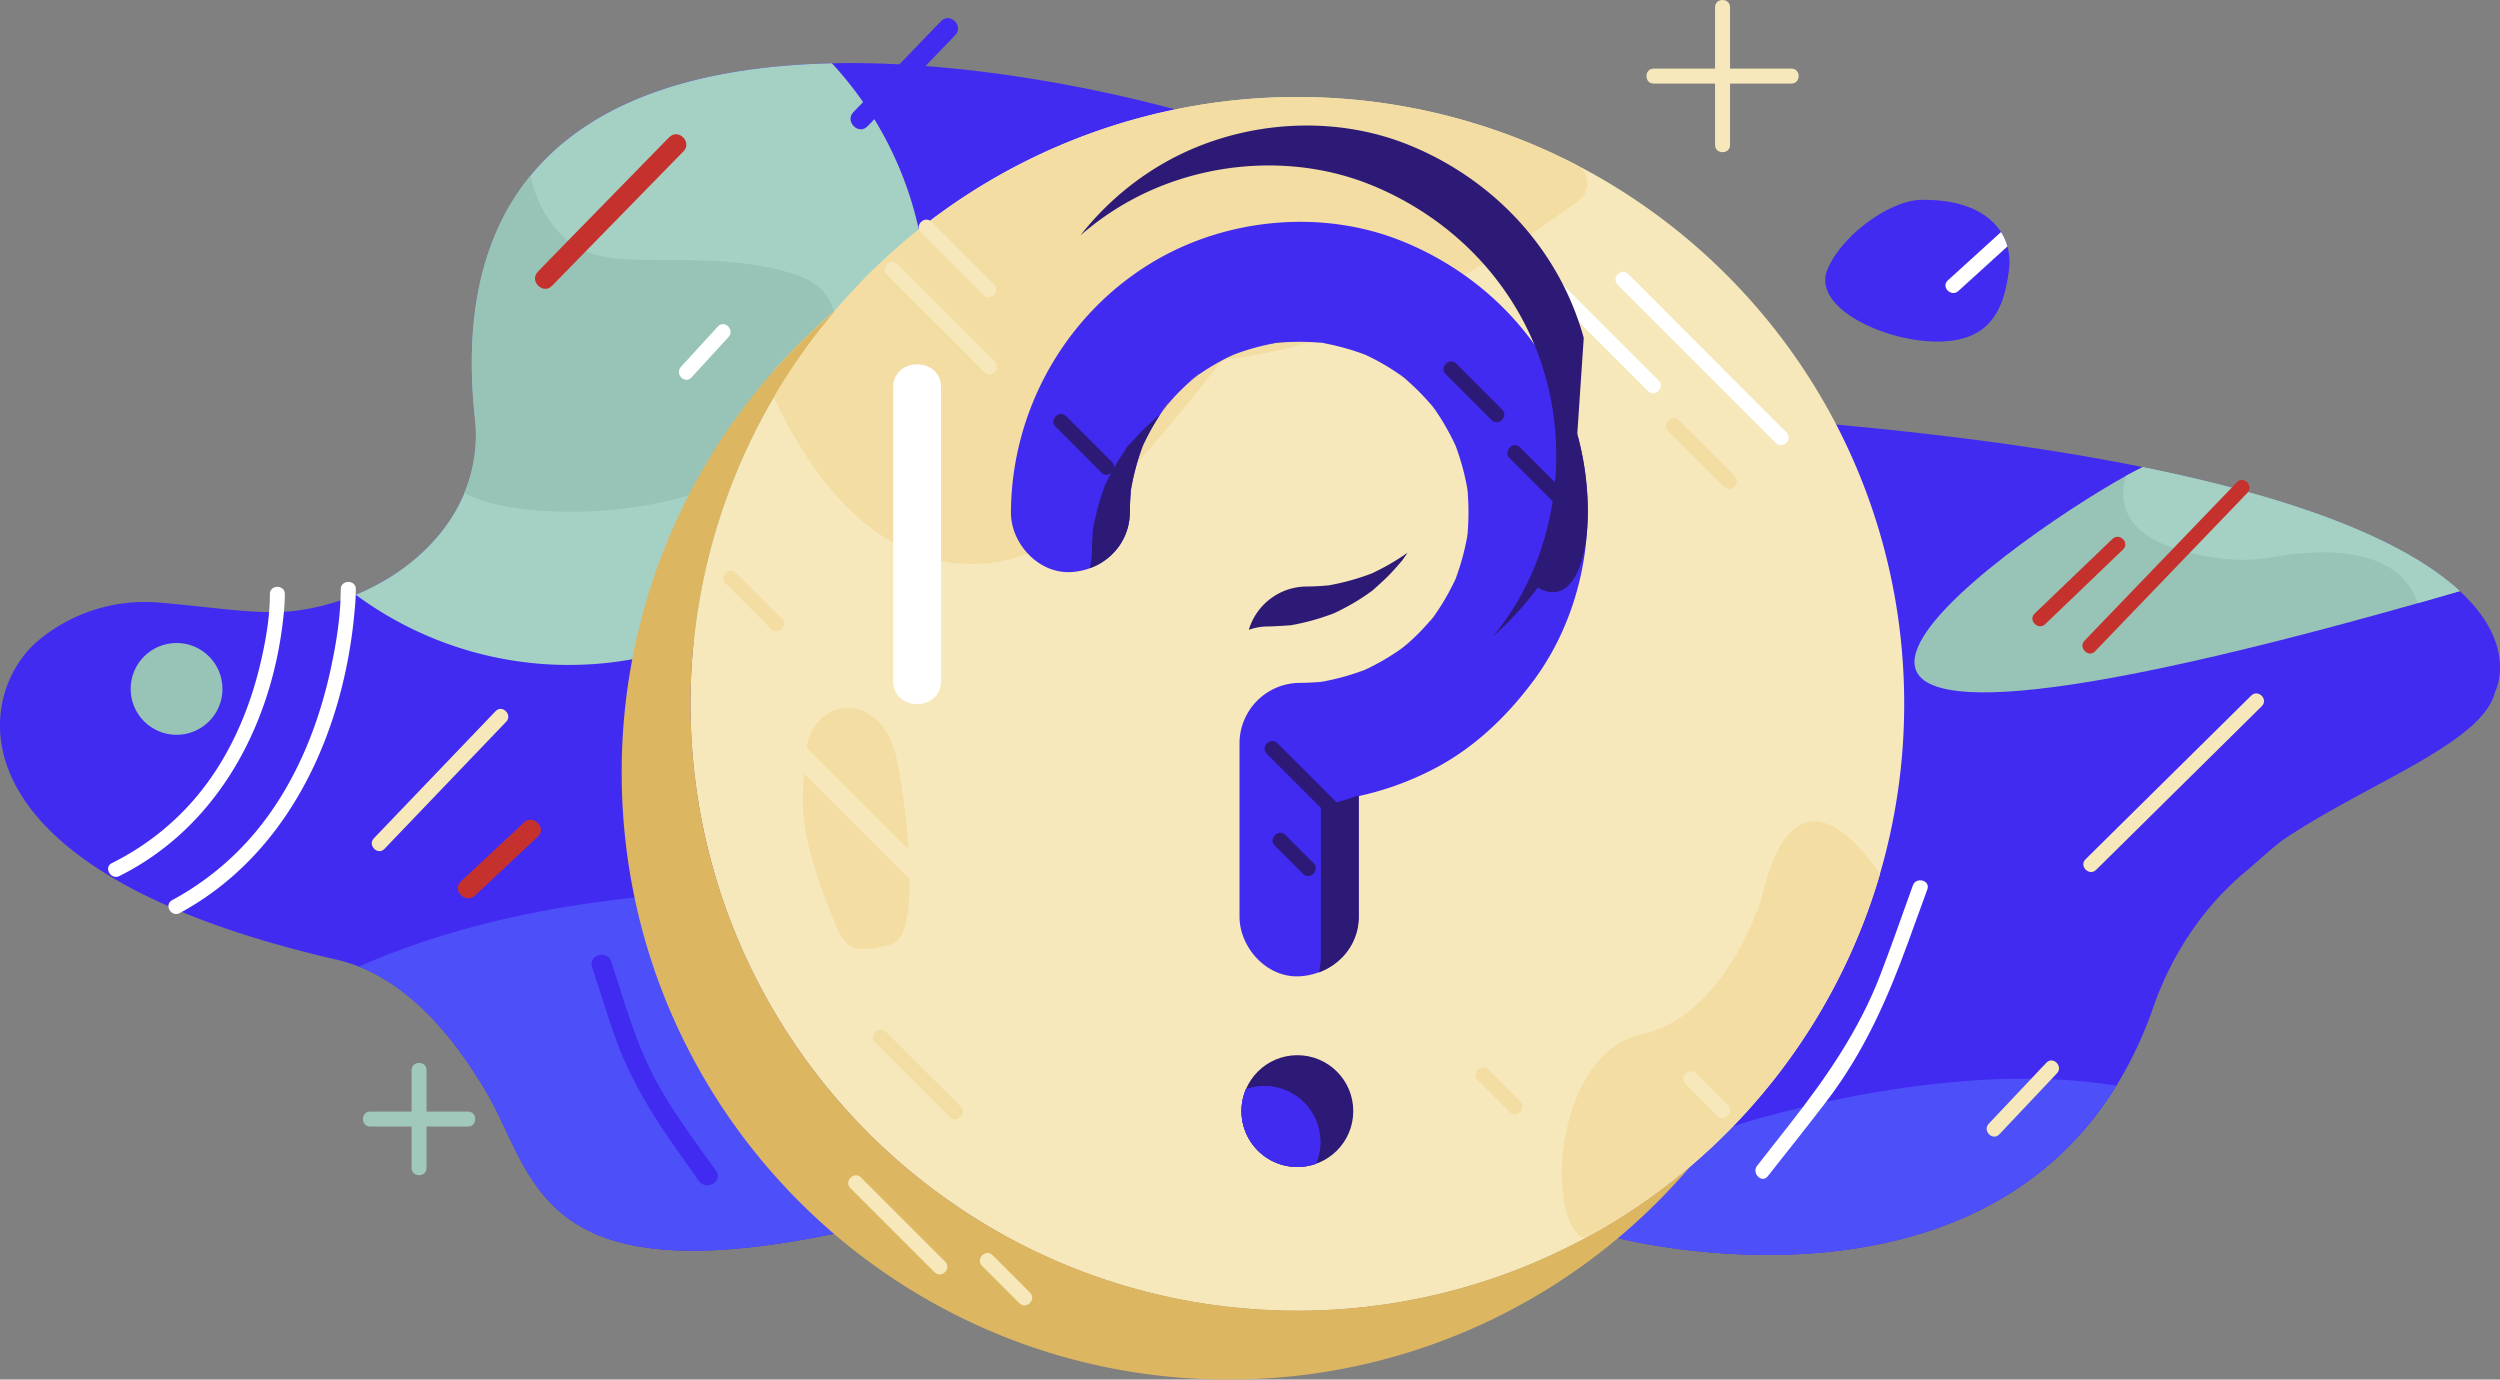 <svg xmlns="http://www.w3.org/2000/svg" viewBox="0 0 1252.43 691.12"><rect x="0" y="0" width="1252.43" height="691.12" fill="#808080" stroke="none"/><defs><style>.cls-1{fill:#412bf1;}.cls-2{fill:#4d50f8;}.cls-3{fill:#98c4b7;}.cls-4{fill:#a5d1c4;}.cls-5{fill:#fff;}.cls-6{fill:#f6e8ba;}.cls-7{fill:#c5312d;}.cls-8{fill:#a0c9bc;}.cls-9{fill:#ddb662;}.cls-10{fill:#f3dda2;}.cls-11{fill:#2d1a77;}</style></defs><title>1</title><g id="Layer_8" data-name="Layer 8"><path class="cls-1" d="M1674.5,989.5c-6.15,25.7-64.3,45.85-106,74-4.12,2.78-15,12.74-18.69,15.79-21.6,17.94-37.33,41.82-46.58,68.33a200.14,200.14,0,0,1-18.43,39.18c-76,123.41-252.3,75.7-252.3,75.7l-388-2c-152,32-151.58-28.77-176.51-70.86-15.35-25.91-36.08-51.6-63.61-62.5a77.72,77.72,0,0,0-11.25-3.51C396.5,1078.5,412.21,991.07,443.06,964.35a83.15,83.15,0,0,1,61.19-19.58c28,2.26,50.87,6.56,69.52,3.94a119.5,119.5,0,0,0,29-7.9c36.14-14.91,64.18-47.23,59.76-88.31-15.07-140.08,82-175.85,178.75-177.92,89.3-1.91,178.25,24.92,178.25,24.92l324,156c62.35,5.69,113.18,13,154.59,21.42,91.1,18.39,136.58,41.57,158.78,62.12C1686.73,966.65,1674.5,989.5,1674.5,989.5Z" transform="translate(-424.55 -642.88)"/><path class="cls-2" d="M1484.8,1186.8c-76,123.41-252.3,75.7-252.3,75.7l-388-2c-152,32-151.58-28.77-176.51-70.86-15.35-25.91-36.08-51.6-63.61-62.5,34.89-15.7,101.56-37.5,203.62-38.14l485,118S1398,1172.32,1484.8,1186.8Z" transform="translate(-424.55 -642.88)"/><path class="cls-3" d="M1656.87,939q-10.45,3-20.43,5.87c-415.95,118-207.27-30.24-146.85-63.59,3.33-1.84,6.2-3.32,8.5-4.4C1589.19,895.31,1634.67,918.49,1656.87,939Z" transform="translate(-424.55 -642.88)"/><path class="cls-4" d="M1656.87,939q-10.45,3-20.43,5.87l-.44.09-1-2c-11.48-28.33-52.86-24.42-71.63-21a85.5,85.5,0,0,1-25.4.72c-48.93-5.81-52.68-26.44-48.38-41.37,3.33-1.84,6.2-3.32,8.5-4.4C1589.19,895.31,1634.67,918.49,1656.87,939Z" transform="translate(-424.55 -642.88)"/><path class="cls-1" d="M1431,778c-2.55,20.27-9.49,36-36,36s-62.76-17.1-55-36c7.09-17.27,31.4-34.77,47-35,20.9-.32,33.85,6.51,40,16.13a27,27,0,0,1,3.22,7.2A29.65,29.65,0,0,1,1431,778Z" transform="translate(-424.55 -642.88)"/><path class="cls-5" d="M1430.21,766.33l-24.56,22.32c-3.56,3.24-8.88-2-5.3-5.3L1427,759.13A27,27,0,0,1,1430.21,766.33Z" transform="translate(-424.55 -642.88)"/><path class="cls-4" d="M889,796.5A179.51,179.51,0,0,1,602.74,940.81c24.25-10,44.85-27.85,54.44-50.92a75.23,75.23,0,0,0,5.32-37.39c-6-55.4,5.63-94.48,27.8-121.62,33.88-41.48,92.49-55,151-56.3A178.92,178.92,0,0,1,889,796.5Z" transform="translate(-424.55 -642.88)"/><path class="cls-3" d="M828.68,861.2c-6.83,6.9-15.29,12-24,16.3-33.76,16.91-72.23,23.92-109.89,21.19-11-.8-22.07-2.44-32.35-6.46-1.79-.7-3.56-1.48-5.29-2.34a75.23,75.23,0,0,0,5.32-37.39c-6-55.4,5.63-94.48,27.8-121.62h0a70,70,0,0,0,5.58,15.86c4.72,9.38,12.22,17.62,21.83,21.86,8.49,3.75,18,4.21,27.31,4.38,25.46.45,51.5-.85,75.8,6.77,5.68,1.78,11.4,4.15,15.52,8.46,3.64,3.81,5.75,8.85,7.15,13.94C849.12,822.65,843.62,846.09,828.68,861.2Z" transform="translate(-424.55 -642.88)"/><circle class="cls-3" cx="88.45" cy="345.12" r="23"/><path class="cls-6" d="M1552.35,991.35l-72.58,71.7-10.42,10.3c-3.44,3.4,1.86,8.7,5.3,5.3l72.58-71.7,10.42-10.3c3.44-3.4-1.86-8.7-5.3-5.3Z" transform="translate(-424.55 -642.88)"/><path class="cls-6" d="M1449.71,1175.28l-28.86,30.57c-3.31,3.51,2,8.82,5.3,5.3l28.87-30.57c3.31-3.51-2-8.82-5.31-5.3Z" transform="translate(-424.55 -642.88)"/><path class="cls-5" d="M1382.85,1086.44c-5.41,14.92-10.6,29.94-16.28,44.75-10.62,27.69-27,51.38-45.12,74.5l-16.6,21.16c-2.95,3.75,2.32,9.1,5.3,5.3,9.95-12.67,20.07-25.23,29.82-38.06,18.36-24.14,30.29-51,40.55-79.31l9.57-26.34c1.65-4.55-5.6-6.5-7.24-2Z" transform="translate(-424.55 -642.88)"/><path class="cls-6" d="M672.83,999.15l-53.31,55.69-7.67,8c-3.34,3.49,2,8.8,5.3,5.3l53.32-55.69,7.67-8c3.34-3.48-2-8.8-5.31-5.3Z" transform="translate(-424.55 -642.88)"/><path class="cls-7" d="M687,1055l-31.57,29.45c-4.71,4.39,2.37,11.45,7.08,7.07L694,1062c4.71-4.4-2.37-11.46-7.08-7.08Z" transform="translate(-424.55 -642.88)"/><path class="cls-5" d="M559.75,940.5c0,11.41-2,23-4.58,34.06-5.72,24.72-16.25,48.71-32.78,68.15a132.05,132.05,0,0,1-41.78,32.55c-4.32,2.16-.53,8.63,3.78,6.48,49-24.49,75.94-75.2,81.94-128.12a119.81,119.81,0,0,0,.92-13.12c0-4.83-7.49-4.83-7.5,0Z" transform="translate(-424.55 -642.88)"/><path class="cls-5" d="M595.25,938c0,13.21-2.14,26.61-4.9,39.49-6.05,28.23-17.11,55.92-35,78.77a142.59,142.59,0,0,1-44.54,37.56c-4.25,2.3-.47,8.77,3.78,6.48,53.93-29.13,81.07-88.42,87.21-147.28.51-5,1-10,1-15,0-4.83-7.49-4.83-7.5,0Z" transform="translate(-424.55 -642.88)"/><path class="cls-7" d="M759.83,711.58l-57.58,58.91L694,779c-4.5,4.61,2.57,11.69,7.08,7.08l57.58-58.91,8.29-8.48c4.5-4.6-2.57-11.68-7.08-7.07Z" transform="translate(-424.55 -642.88)"/><path class="cls-5" d="M784.22,806.42l-18.55,20.25c-3.25,3.56,2,8.87,5.3,5.3l18.55-20.25c3.26-3.55-2-8.87-5.3-5.3Z" transform="translate(-424.55 -642.88)"/><path class="cls-1" d="M896,653.44l-43.94,45.64c-4.46,4.64,2.6,11.72,7.08,7.08l43.93-45.65c4.47-4.64-2.59-11.72-7.07-7.07Z" transform="translate(-424.55 -642.88)"/><path class="cls-6" d="M1283.75,646.5v69c0,4.83,7.5,4.83,7.5,0v-69c0-4.83-7.5-4.83-7.5,0Z" transform="translate(-424.55 -642.88)"/><path class="cls-6" d="M1253,684.75h69c4.83,0,4.83-7.5,0-7.5h-69c-4.83,0-4.83,7.5,0,7.5Z" transform="translate(-424.55 -642.88)"/><path class="cls-7" d="M1545.18,884.47,1478.3,954l-9.45,9.83c-3.35,3.48,2,8.79,5.3,5.3L1541,899.6l9.45-9.83c3.35-3.48-2-8.79-5.3-5.3Z" transform="translate(-424.55 -642.88)"/><path class="cls-7" d="M1482.85,912.85l-39,37.41c-3.49,3.35,1.82,8.65,5.3,5.31l39-37.42c3.49-3.35-1.82-8.65-5.3-5.3Z" transform="translate(-424.55 -642.88)"/><path class="cls-1" d="M721.18,1127.33c3.67,11.23,7.16,22.53,11,33.7,7.23,20.82,18.24,39.15,30.85,57l11.62,16.46c3.68,5.22,12.36.23,8.64-5-11.2-15.88-23.25-31.45-32-48.84-9-17.74-14.32-37.13-20.47-56-2-6.09-11.65-3.48-9.64,2.66Z" transform="translate(-424.55 -642.88)"/><path class="cls-8" d="M630.75,1179v49c0,4.83,7.5,4.83,7.5,0v-49c0-4.83-7.5-4.83-7.5,0Z" transform="translate(-424.55 -642.88)"/><path class="cls-8" d="M610,1207.25h49c4.83,0,4.83-7.5,0-7.5H610c-4.83,0-4.83,7.5,0,7.5Z" transform="translate(-424.55 -642.88)"/><path class="cls-9" d="M1344,1030q0,13.61-1.18,26.92a302.71,302.71,0,0,1-71.3,170.1,303.11,303.11,0,0,1-197,72.48c-167.89,0-304-136.11-304-304a303.35,303.35,0,0,1,72.48-197,304.17,304.17,0,0,1,343.44-35C1280.36,815.25,1344,915.19,1344,1030Z" transform="translate(-424.55 -642.88)"/><path class="cls-6" d="M1378.5,995.5a303.86,303.86,0,0,1-304,304c-167.89,0-304-136.11-304-304a304.06,304.06,0,0,1,458-262.16C1318.25,786.17,1378.5,883.8,1378.5,995.5Z" transform="translate(-424.55 -642.88)"/><path class="cls-10" d="M1214,725.34a10.67,10.67,0,0,1,1.44,18c-7.78,5.78-17.62,12.76-29,20.16-37.22,24.17-91.19,52.82-145,59a10.61,10.61,0,0,0-7.17,4.05c-13,16.72-68,86.33-91.41,92.23a11.48,11.48,0,0,0-1.86.67c-9.16,4.18-77.81,31-128.84-77.61l-1.06-2.28a10.61,10.61,0,0,1,.12-9.11l0-.1a10.89,10.89,0,0,1,1.63-2.45,306.87,306.87,0,0,1,29.52-29,9.35,9.35,0,0,0,1.09-1.09A304.18,304.18,0,0,1,1214,725.34Z" transform="translate(-424.55 -642.88)"/><path class="cls-9" d="M1271.52,1227q-5.65,6.64-11.68,12.94A303.16,303.16,0,0,1,1040,1334c-167.89,0-304-136.11-304-304a302.87,302.87,0,0,1,75.89-201A306.26,306.26,0,0,1,843,798.48a303.35,303.35,0,0,0-72.48,197c0,167.89,136.11,304,304,304a303.11,303.11,0,0,0,197-72.48Z" transform="translate(-424.55 -642.88)"/><path class="cls-10" d="M1366.35,1080.82A304.88,304.88,0,0,1,1222,1261.36a45,45,0,0,1-5,1.64c-19-14-12-93,30-102,.66-.14,1.31-.29,2-.46,40.6-10.38,58-67.54,58-67.54,9-38.62,23.22-42.64,35.82-36.08C1353,1062.21,1362,1074.38,1366.35,1080.82Z" transform="translate(-424.55 -642.88)"/><path class="cls-5" d="M872,837V984c0,15.44,24,15.47,24,0V837c0-15.44-24-15.47-24,0Z" transform="translate(-424.55 -642.88)"/><path class="cls-10" d="M874,1024c-7.16-36.64-44.26-33.34-46-2-1,18-5.16,31.5,10,71,9.33,24.31,10,29,33,23C885.71,1112.16,879.92,1054.29,874,1024Z" transform="translate(-424.55 -642.88)"/><path class="cls-6" d="M821.46,1024.54l58,58c4.56,4.55,11.63-2.52,7.08-7.08l-58-58c-4.56-4.55-11.63,2.52-7.08,7.08Z" transform="translate(-424.55 -642.88)"/><path class="cls-10" d="M788,935.11l23,23c3.42,3.42,8.72-1.88,5.3-5.3l-23-23c-3.42-3.41-8.72,1.89-5.31,5.31Z" transform="translate(-424.55 -642.88)"/><path class="cls-10" d="M863,1165.1l37.46,37.46c3.42,3.41,8.72-1.89,5.31-5.31l-37.46-37.45c-3.42-3.42-8.72,1.88-5.31,5.3Z" transform="translate(-424.55 -642.88)"/><path class="cls-10" d="M1164.92,1184l16,16c3.42,3.41,8.73-1.89,5.31-5.31l-16-16c-3.41-3.42-8.72,1.88-5.3,5.3Z" transform="translate(-424.55 -642.88)"/><line class="cls-6" x1="847.02" y1="540.33" x2="863.05" y2="556.36"/><path class="cls-6" d="M1268.92,1185.86l16,16c3.42,3.42,8.72-1.88,5.3-5.3l-16-16c-3.42-3.42-8.72,1.88-5.3,5.3Z" transform="translate(-424.55 -642.88)"/><path class="cls-10" d="M1260.28,858.72l28,28c3.42,3.42,8.72-1.88,5.31-5.3l-28-28c-3.42-3.42-8.72,1.88-5.3,5.3Z" transform="translate(-424.55 -642.88)"/><path class="cls-5" d="M1202,790.59l48.2,48.2c3.41,3.42,8.72-1.88,5.3-5.3l-48.2-48.2c-3.42-3.42-8.72,1.88-5.3,5.3Z" transform="translate(-424.55 -642.88)"/><path class="cls-5" d="M1234.92,785.5l69.55,69.56,9.74,9.73c3.41,3.42,8.72-1.88,5.3-5.3L1250,789.94l-9.74-9.74c-3.42-3.42-8.72,1.88-5.3,5.3Z" transform="translate(-424.55 -642.88)"/><path class="cls-6" d="M868.75,780.42l48.92,48.91c3.41,3.42,8.72-1.88,5.3-5.3l-48.91-48.91c-3.42-3.42-8.73,1.88-5.31,5.3Z" transform="translate(-424.55 -642.88)"/><path class="cls-6" d="M885.87,759.34l31.4,31.39c3.41,3.42,8.72-1.88,5.3-5.3L891.17,754c-3.42-3.42-8.72,1.89-5.3,5.31Z" transform="translate(-424.55 -642.88)"/><path class="cls-1" d="M1214.72,860.38c-12.34-44.48-45.15-79.28-87.26-96.49-40.47-16.53-88.92-11.9-126.2,10.76-43.25,26.29-70,74-70.26,124.84-.09,15.69,13.78,30.72,29.79,30,16.22-.73,29.7-13.18,29.8-30,0-3.82.21-7.61.56-11.4-.24,1.38-.45,2.77-.64,4.16q.54-4,1.06-8c-.16,1.26-.3,2.53-.42,3.8a121.38,121.38,0,0,1,5.9-21.81c-.52,1.13-1,2.26-1.52,3.41,1-2.39,2-4.77,3-7.16-.51,1.24-1,2.49-1.48,3.75a117.34,117.34,0,0,1,8.7-15.66c.78-1.17,1.58-2.32,2.4-3.47l-.09.11c-3.81,4.47,4.07-5.73.67-.93-.2.27-.39.55-.58.82,2.35-2.78,4.73-5.51,7.31-8.1s5-4.81,7.64-7l.12-.11c-.35.25-.69.51-1.05.76l-1,.67c.13-.14,1.57-1.22,2.67-2l-.64.59c1-.75,2.1-1.51,3.16-2.24a116.13,116.13,0,0,1,16.07-9.09c-1.24.47-2.47,1-3.7,1.47,2.38-1,4.74-2,7.11-3-1.15.5-2.28,1-3.41,1.55a117,117,0,0,1,21.59-5.94c-1.23.11-2.45.25-3.68.4l7.93-1.07c-1.42.2-2.84.42-4.25.67a119.79,119.79,0,0,1,22.88,0c-1.41-.25-2.83-.47-4.25-.67l7.93,1.07c-1.23-.15-2.45-.29-3.68-.4a118.27,118.27,0,0,1,21.56,5.92c-1.12-.53-2.24-1-3.38-1.53,2.37,1,4.73,2,7.11,3-1.24-.52-2.48-1-3.73-1.49a115.31,115.31,0,0,1,15.55,8.75c1.17.78,2.31,1.59,3.45,2.41l-.11-.09c-4.44-3.82,5.69,4.1.92.68-.26-.2-.54-.39-.81-.59,2.76,2.37,5.47,4.77,8,7.36s4.78,5,7,7.7l.11.12c-.25-.35-.51-.7-.76-1.06-.48-.68-.67-1-.67-1s1.18,1.53,2,2.69l-.59-.64c.75,1.06,1.5,2.11,2.23,3.18a117,117,0,0,1,9,16.18c-.47-1.25-1-2.49-1.46-3.72,1,2.39,2,4.77,3,7.16-.5-1.16-1-2.3-1.54-3.44a119.24,119.24,0,0,1,5.9,21.74c-.11-1.24-.25-2.47-.4-3.7q.52,4,1.06,8c-.2-1.43-.42-2.86-.66-4.28a123.15,123.15,0,0,1,0,23c.24-1.42.46-2.85.66-4.28q-.54,4-1.06,8c.15-1.23.29-2.46.4-3.7a120.51,120.51,0,0,1-5.88,21.71c.52-1.13,1-2.26,1.52-3.41-1,2.39-2,4.77-3,7.16.51-1.24,1-2.49,1.48-3.75a117.34,117.34,0,0,1-8.7,15.66c-.78,1.17-1.58,2.32-2.4,3.47l.09-.11c3.81-4.47-4.07,5.73-.67.93.2-.27.39-.55.58-.82-2.35,2.78-4.73,5.51-7.31,8.1s-5,4.81-7.64,7l-.12.11c.35-.25.69-.51,1-.76,2.33-1.67-1.22.92-1.07.78-1,.75-2.1,1.51-3.16,2.24a114.11,114.11,0,0,1-16.07,9.09c1.24-.47,2.47-1,3.7-1.47-2.38,1-4.74,2-7.11,3,1.15-.5,2.28-1,3.41-1.55a117.1,117.1,0,0,1-21.69,6q1.89-.18,3.78-.42l-7.93,1.07c1.38-.19,2.76-.4,4.13-.65q-5.64.54-11.32.57a30.34,30.34,0,0,0-29.79,30v87c0,15.69,13.7,30.72,29.79,30s29.79-13.17,29.79-30v-60.26a151.2,151.2,0,0,0,37-13.25c19.81-10.11,36.06-25.31,49.45-42.93C1218.32,950.62,1226.42,902.56,1214.72,860.38Zm-190.8-29.14c.49-.46,1.05-.94,1.2-.9Zm119.36,16.31c.46.5.93,1.06.89,1.21ZM1123,970" transform="translate(-424.55 -642.88)"/><path class="cls-1" d="M990.51,892.25q.54-4,1.06-8c-.16,1.26-.3,2.53-.42,3.8v0C990.91,889.47,990.7,890.86,990.51,892.25Z" transform="translate(-424.55 -642.88)"/><path class="cls-1" d="M995.53,869.67c1-2.39,2-4.77,3-7.16-.51,1.24-1,2.49-1.48,3.75S996,868.52,995.53,869.67Z" transform="translate(-424.55 -642.88)"/><path class="cls-1" d="M1008.73,846.31c-.2.27-.39.55-.58.82l-.09.11C1004.25,851.71,1012.13,841.51,1008.73,846.31Z" transform="translate(-424.55 -642.88)"/><path class="cls-1" d="M1021.21,833.31c.13-.14,1.57-1.22,2.67-2l-.64.59,0,0c-.35.25-.69.51-1.05.76Z" transform="translate(-424.55 -642.88)"/><path class="cls-1" d="M1038.77,822c2.38-1,4.74-2,7.11-3-1.15.5-2.28,1-3.41,1.55S1040,821.49,1038.77,822Z" transform="translate(-424.55 -642.88)"/><path class="cls-1" d="M1060.38,815l7.93-1.07c-1.42.2-2.84.42-4.25.67C1062.83,814.7,1061.61,814.84,1060.38,815Z" transform="translate(-424.55 -642.88)"/><path class="cls-1" d="M1086.84,984.41q1.89-.18,3.78-.42l-7.93,1.07c1.38-.19,2.76-.4,4.13-.65Z" transform="translate(-424.55 -642.88)"/><path class="cls-1" d="M1082.69,813.92l7.93,1.07c-1.23-.15-2.45-.29-3.68-.4C1085.53,814.34,1084.11,814.12,1082.69,813.92Z" transform="translate(-424.55 -642.88)"/><path class="cls-1" d="M1108.53,978.45c1.24-.47,2.47-1,3.7-1.47-2.38,1-4.74,2-7.11,3C1106.27,979.5,1107.4,979,1108.53,978.45Z" transform="translate(-424.55 -642.88)"/><path class="cls-1" d="M1105.12,819c2.37,1,4.73,2,7.11,3-1.24-.52-2.48-1-3.73-1.49S1106.26,819.47,1105.12,819Z" transform="translate(-424.55 -642.88)"/><path class="cls-1" d="M1127.39,831.58c-4.44-3.82,5.69,4.1.92.68-.26-.2-.54-.39-.81-.59Z" transform="translate(-424.55 -642.88)"/><path class="cls-1" d="M1128.83,966.34c2.33-1.67-.08.15-1.71,1.37l.64-.59,0,0C1128.13,966.85,1128.47,966.59,1128.83,966.34Z" transform="translate(-424.55 -642.88)"/><path class="cls-1" d="M1141.89,845.79c-.48-.68-.67-1-.67-1s1.18,1.53,2,2.69l-.59-.64v0C1142.4,846.5,1142.14,846.15,1141.89,845.79Z" transform="translate(-424.55 -642.88)"/><path class="cls-1" d="M1142.27,952.67c.2-.27.39-.55.58-.82l.09-.11C1146.75,947.27,1138.87,957.47,1142.27,952.67Z" transform="translate(-424.55 -642.88)"/><path class="cls-1" d="M1154,932.72c.52-1.13,1-2.26,1.52-3.41-1,2.39-2,4.77-3,7.16C1153,935.23,1153.47,934,1154,932.72Z" transform="translate(-424.55 -642.88)"/><path class="cls-1" d="M1152.47,862.51c1,2.39,2,4.77,3,7.16-.5-1.16-1-2.3-1.54-3.44S1153,863.74,1152.47,862.51Z" transform="translate(-424.55 -642.88)"/><path class="cls-1" d="M1159.83,911c.24-1.42.46-2.85.66-4.28q-.54,4-1.06,8C1159.58,913.48,1159.72,912.25,1159.83,911Z" transform="translate(-424.55 -642.88)"/><path class="cls-1" d="M1159.83,888c-.11-1.24-.25-2.47-.4-3.7q.52,4,1.06,8C1160.29,890.82,1160.07,889.39,1159.83,888Z" transform="translate(-424.55 -642.88)"/><path class="cls-11" d="M976.53,889.67c.49-1.15,1-2.28,1.52-3.41s1-2.51,1.48-3.75C978.54,884.9,977.54,887.28,976.53,889.67Zm12.53-22.43.09-.11c.19-.27.38-.55.58-.82C993.13,861.51,985.25,871.71,989.06,867.24Zm15.18-15.38.64-.59-.84.62c-.74.56-1.46,1.1-1.72,1.33h0l.08-.05.28-.19.14-.1.35-.25c.36-.25.7-.51,1.05-.76l-.12.11q-4,3.35-7.64,7c-2.58,2.59-5,5.32-7.31,8.1-.82,1.15-1.62,2.3-2.4,3.47a117.34,117.34,0,0,0-8.7,15.66,121.38,121.38,0,0,0-5.9,21.81c.12-1.27.26-2.54.42-3.8q-.52,4-1.06,8c.19-1.39.4-2.78.64-4.16-.35,3.79-.54,7.58-.56,11.4a29.59,29.59,0,0,1-1.15,8.08,29.85,29.85,0,0,0,20.15-28.08c0-3.82.21-7.61.56-11.4-.24,1.38-.45,2.77-.64,4.16q.54-4,1.06-8c-.16,1.26-.3,2.53-.42,3.8a121.38,121.38,0,0,1,5.9-21.81c-.52,1.13-1,2.26-1.52,3.41,1-2.39,2-4.77,3-7.16-.51,1.24-1,2.49-1.48,3.75a116.69,116.69,0,0,1,8.48-15.32Zm.68-.62.81-.61,0,0,.09-.13A7.63,7.63,0,0,0,1004.92,851.24Zm84.61,147.21-3.24,48.27V1122a29.12,29.12,0,0,1-1.11,8.06c11.56-4.19,20.11-14.75,20.11-28.06v-60.69A148.46,148.46,0,0,1,1086.29,1046.72Zm.53-62.31q-5.64.54-11.32.57a30.42,30.42,0,0,0-28.58,21.7,29,29,0,0,1,9.58-1.7c3.79,0,12.6-.69,11.34-.57a117.1,117.1,0,0,0,21.69-6,114.11,114.11,0,0,0,16.07-9.09c1.06-.73,2.11-1.49,3.16-2.24-.15.14,5.34-4.71,7.78-7.17s5-5.32,7.31-8.1c.79-1.11,1.56-2.21,2.31-3.34a.46.46,0,0,1-.28.13l.39-.29.2-.31c-.62.45-1.24.89-1.87,1.32a114.11,114.11,0,0,1-16.07,9.09c1.24-.47-1.13.54,0,0a117.1,117.1,0,0,1-21.69,6m127.88-124c-12.34-44.48-45.15-79.28-87.26-96.49-40.47-16.53-88.92-11.9-126.2,10.76a144.85,144.85,0,0,0-38.69,34.41,142.74,142.74,0,0,1,19.69-14.41c37.28-22.66,85.73-27.29,126.2-10.76,42.11,17.21,74.92,52,87.26,96.49,11.7,42.18,3.6,90.24-23,125.16-1.12,1.48-2.26,2.93-3.42,4.37a167.35,167.35,0,0,0,22.42-24.37C1218.32,950.62,1226.42,902.56,1214.72,860.38Z" transform="translate(-424.55 -642.88)"/><path class="cls-11" d="M990.51,892.25q.54-4,1.06-8c-.16,1.26-.3,2.53-.42,3.8v0C990.91,889.47,990.7,890.86,990.51,892.25Z" transform="translate(-424.55 -642.88)"/><path class="cls-11" d="M995.53,869.67c1-2.39,2-4.77,3-7.16-.51,1.24-1,2.49-1.48,3.75S996,868.52,995.53,869.67Z" transform="translate(-424.55 -642.88)"/><path class="cls-11" d="M1008.73,846.31c-.2.27-.39.55-.58.82l-.09.11C1004.25,851.71,1012.13,841.51,1008.73,846.31Z" transform="translate(-424.55 -642.88)"/><path class="cls-11" d="M1023.88,831.27l-.64.59,0,0c-.35.25-.69.51-1.05.76l-.94.66C1021.43,833.1,1022.81,832.06,1023.88,831.27Z" transform="translate(-424.55 -642.88)"/><path class="cls-11" d="M1045.88,819c-1.15.5-2.28,1-3.41,1.55s-2.47,1-3.7,1.47C1041.15,821,1043.51,820,1045.88,819Z" transform="translate(-424.55 -642.88)"/><path class="cls-11" d="M1068.31,813.92c-1.42.2-2.84.42-4.25.67-1.23.11-2.45.25-3.68.4Z" transform="translate(-424.55 -642.88)"/><path class="cls-11" d="M1108.53,978.45c1.24-.47,2.47-1,3.7-1.47-2.38,1-4.74,2-7.11,3C1106.27,979.5,1107.4,979,1108.53,978.45Z" transform="translate(-424.55 -642.88)"/><path class="cls-11" d="M1112.23,822c-1.24-.52-2.48-1-3.73-1.49s-2.24-1-3.38-1.53C1107.49,820,1109.85,821,1112.23,822Z" transform="translate(-424.55 -642.88)"/><path class="cls-11" d="M1128.31,832.26c-.26-.2-.54-.39-.81-.59l-.11-.09C1123,827.76,1133.08,835.68,1128.31,832.26Z" transform="translate(-424.55 -642.88)"/><path class="cls-11" d="M1127.12,967.71l.64-.59,0,0c.35-.25.69-.51,1-.76C1131.16,964.67,1128.75,966.49,1127.12,967.71Z" transform="translate(-424.55 -642.88)"/><path class="cls-11" d="M1143.25,847.51l-.59-.64v0c-.25-.35-.51-.7-.76-1.06-.42-.59-.62-.88-.66-.95S1142.43,846.39,1143.25,847.51Z" transform="translate(-424.55 -642.88)"/><path class="cls-11" d="M1142.27,952.67c.2-.27.39-.55.58-.82l.09-.11C1146.75,947.27,1138.87,957.47,1142.27,952.67Z" transform="translate(-424.55 -642.88)"/><path class="cls-11" d="M1155.47,929.31c-1,2.39-2,4.77-3,7.16.51-1.24,1-2.49,1.48-3.75S1155,930.46,1155.47,929.31Z" transform="translate(-424.55 -642.88)"/><path class="cls-11" d="M1155.47,869.67c-.5-1.16-1-2.3-1.54-3.44s-1-2.49-1.46-3.72C1153.46,864.9,1154.46,867.28,1155.47,869.67Z" transform="translate(-424.55 -642.88)"/><path class="cls-11" d="M1160.49,906.73q-.54,4-1.06,8c.15-1.23.29-2.46.4-3.7C1160.07,909.59,1160.29,908.16,1160.49,906.73Z" transform="translate(-424.55 -642.88)"/><path class="cls-11" d="M1160.49,892.25c-.2-1.43-.42-2.86-.66-4.28-.11-1.24-.25-2.47-.4-3.7Q1160,888.26,1160.49,892.25Z" transform="translate(-424.55 -642.88)"/><circle class="cls-11" cx="649.95" cy="556.62" r="28"/><path class="cls-1" d="M1086,1215a27.94,27.94,0,0,1-2.21,10.91,28,28,0,0,1-35.08-37.32A28,28,0,0,1,1086,1215Z" transform="translate(-424.55 -642.88)"/><path class="cls-1" d="M1086,1215a27.94,27.94,0,0,1-2.21,10.91,28,28,0,0,1-35.08-37.32A28,28,0,0,1,1086,1215Z" transform="translate(-424.55 -642.88)"/><path class="cls-11" d="M953.35,856.65l23,23c3.42,3.42,8.72-1.88,5.3-5.3l-23-23c-3.42-3.42-8.72,1.88-5.3,5.3Z" transform="translate(-424.55 -642.88)"/><path class="cls-11" d="M1148.76,830.33l23,23c3.42,3.42,8.72-1.88,5.31-5.3l-23-23c-3.42-3.42-8.73,1.89-5.31,5.3Z" transform="translate(-424.55 -642.88)"/><path class="cls-11" d="M1180.76,872.33l23,23c3.42,3.42,8.72-1.88,5.31-5.3l-23-23c-3.42-3.42-8.73,1.89-5.31,5.3Z" transform="translate(-424.55 -642.88)"/><path class="cls-11" d="M1059.16,1020.48l33.68,33.68c3.42,3.42,8.72-1.89,5.31-5.31l-33.68-33.67c-3.42-3.42-8.72,1.88-5.31,5.3Z" transform="translate(-424.55 -642.88)"/><path class="cls-11" d="M1063.16,1066.48l14.18,14.18c3.42,3.42,8.72-1.89,5.31-5.31l-14.18-14.17c-3.42-3.42-8.72,1.88-5.31,5.3Z" transform="translate(-424.55 -642.88)"/><path class="cls-6" d="M850.58,1238.07l42.18,42.17c3.41,3.42,8.72-1.88,5.3-5.3l-42.17-42.17c-3.42-3.42-8.73,1.88-5.31,5.3Z" transform="translate(-424.55 -642.88)"/><path class="cls-6" d="M916.5,1277l18.76,18.75c3.41,3.42,8.72-1.88,5.3-5.3l-18.76-18.76c-3.42-3.42-8.72,1.89-5.3,5.31Z" transform="translate(-424.55 -642.88)"/></g></svg>